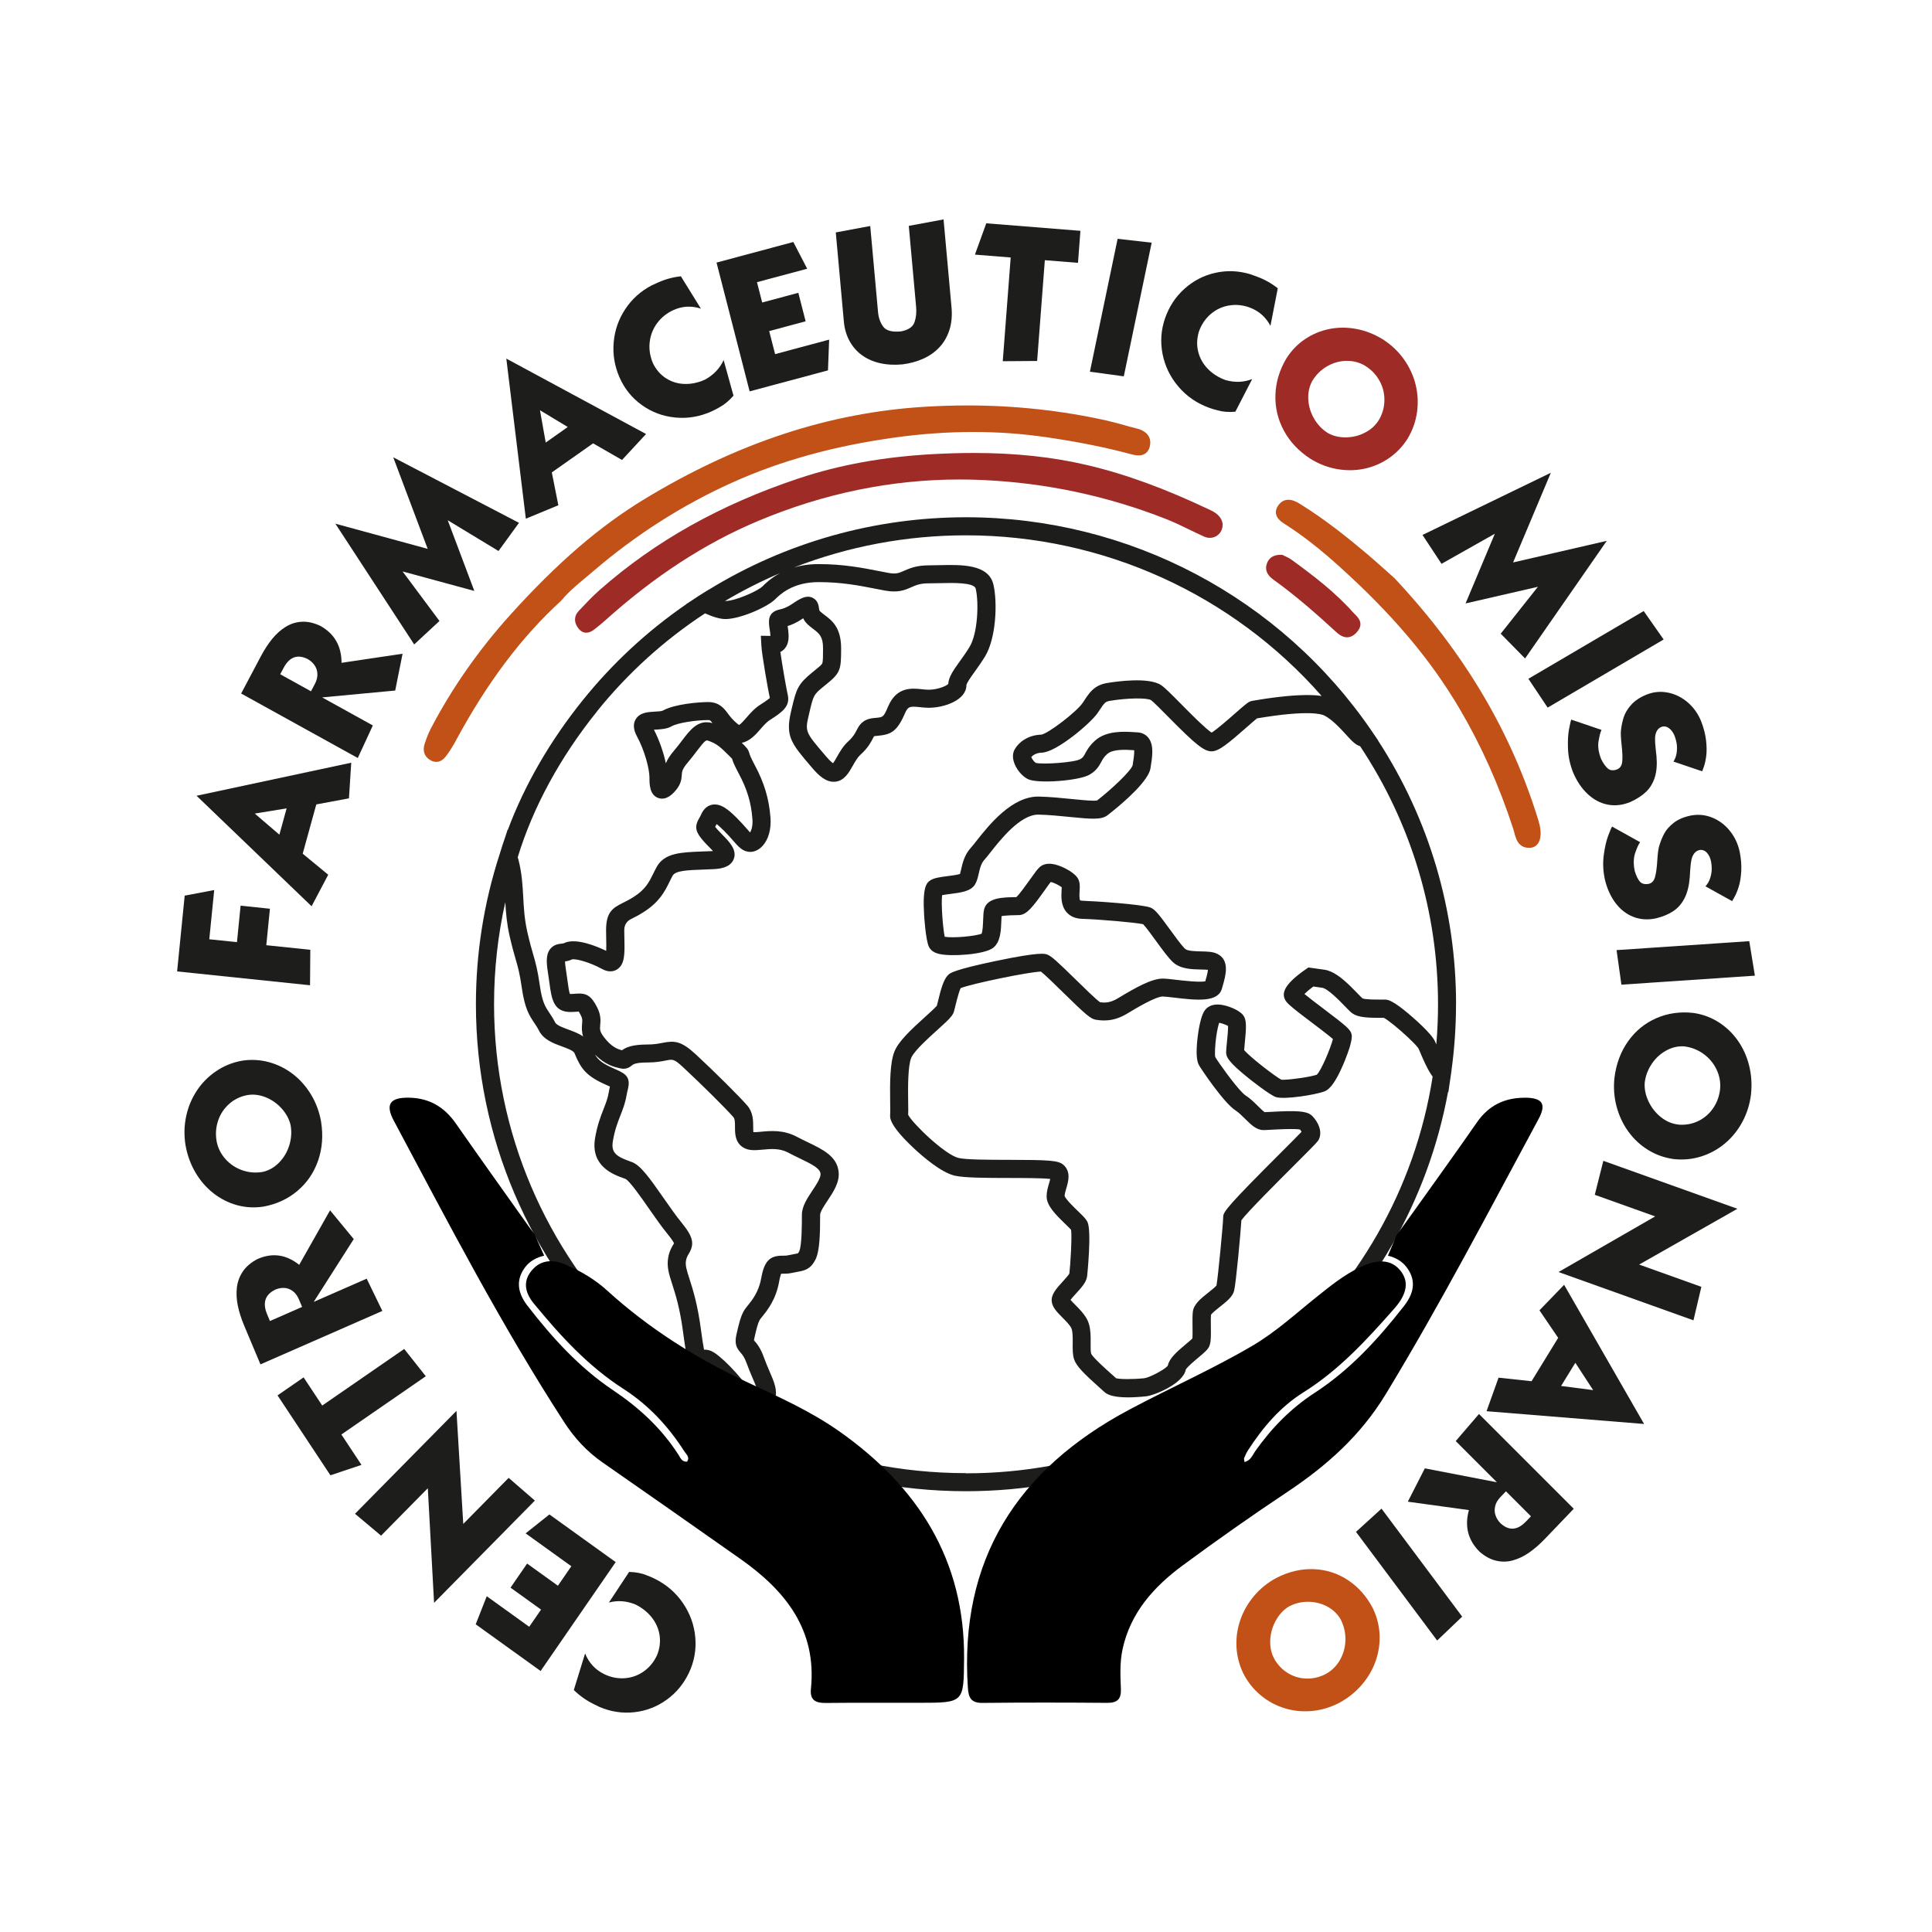 <svg xmlns="http://www.w3.org/2000/svg" id="Livello_1" data-name="Livello 1" viewBox="0 0 745.26 745.26"><defs><style>      .cls-1 {        fill: #c25117;      }      .cls-2 {        fill: #9f2b26;      }      .cls-3 {        fill: #1d1d1b;      }    </style></defs><path class="cls-3" d="m561.67,387.37c0-36.31-10.39-71.39-30.09-101.71l.04-.02-2.25-3.31c-35.26-51.84-93.85-82.8-156.74-82.8-35.28,0-69.54,9.68-99.37,28.03l-.02-.03c-2.41,1.47-4.77,3-7.1,4.57l-1.5.97.05.03c-15.04,10.35-28.43,22.76-39.89,37-12.64,15.7-22.51,32.83-28.92,50.05l-.06-.15-.92,2.85c-.8,2.27-1.54,4.54-2.21,6.81h0c-6.04,18.62-9.11,38.04-9.11,57.73,0,103.58,84.8,187.84,189.04,187.84,45.68,0,89.78-16.41,124.17-46.21,32.38-28.05,54.14-66.13,61.78-107.8l.12.11.97-6.61.26-1.79h-.02c1.16-8.47,1.75-17.05,1.75-25.54Zm-7.66,15.42c-.08-.18-.15-.35-.22-.51-.06-.14-.11-.27-.17-.39-.02-.05-.05-.12-.07-.16-.69-1.57-2.81-3.88-4.97-5.97-1.3-1.26-2.61-2.44-3.64-3.34-1.46-1.28-2.71-2.31-3.79-3.16-4.68-3.65-6.1-3.66-6.94-3.67h0c-.33,0-.75,0-1.23,0-1.51.01-2.81,0-3.88-.04-1.79-.07-2.97-.21-3.51-.42-.38-.32-1.3-1.27-2.04-2.04-.8-.83-1.6-1.64-2.39-2.42-3.45-3.38-6.86-6.13-10.31-6.61l-6.14-.86-1.13.78c-8.99,6.24-8.94,9.49-7.88,11.63.14.28.32.57.58.88,1.11,1.37,3.59,3.31,9.76,7.97,1.99,1.51,4.62,3.49,6.52,5.01.63.51,1.19.96,1.61,1.33-.93,3.59-4.48,12.12-6.23,13.77-2.5.86-9.42,1.84-12.57,1.94-.45.01-.82.01-1.1-.01-2.56-1.38-12.21-8.82-14.35-11.45.05-.63.14-1.5.22-2.34.65-6.45.78-9.25-.55-11.04-1.46-1.97-5.75-3.74-8.67-4.1-.55-.07-1.07-.09-1.56-.08-1.48.05-2.73.48-3.71,1.28-.26.21-.68.56-1.16,1.38-.45.75-.84,1.71-1.19,2.96-.03.12-.07.24-.1.36-.03.1-.06.21-.08.32-.39,1.47-.76,3.35-1.08,5.85-.3,2.35-.44,4.36-.44,6.05,0,.21,0,.42,0,.63,0,.24.01.48.03.71.01.26.03.52.06.76.01.15.03.3.05.44.04.3.08.59.14.87.01.06.03.12.04.18.06.29.13.56.22.81,0,.03.02.05.03.08.09.26.2.5.32.71.86,1.53,9.59,14.56,14.11,17.46,1.18.76,2.45,2.01,3.67,3.23,2.25,2.23,4.37,4.34,7.08,4.35.61.01,1.62-.05,3.02-.13,2.29-.13,8.99-.5,11.12-.08.26.32.45.64.57.89-1.36,1.43-4.56,4.63-7.67,7.74-20.43,20.4-22.35,22.96-22.54,24.81-.02.19-.02.38-.02.57-.02,2.3-1.99,23.07-2.58,26.16-.48.61-2.02,1.83-3.06,2.66-2.94,2.33-5.72,4.53-6.06,7.47-.17,1.44-.15,3.48-.12,5.63.02,1.41.05,3.66-.05,4.69-.51.5-1.53,1.35-2.32,2.01-3.95,3.3-6.62,5.72-7.16,8.45-1.18,1.57-7.2,4.66-9.11,4.86-4.28.44-9.36.43-10.84,0-.45-.42-1.07-.98-1.88-1.69-1.75-1.56-7.08-6.29-7.74-7.8-.23-.7-.21-2.51-.2-3.96,0-.71.02-1.45,0-2.19-.03-2.23-.24-4.55-1.13-6.55-.78-1.74-2.11-3.31-3.46-4.74-.45-.48-.91-.94-1.35-1.38-.57-.57-1.33-1.34-1.83-1.92.56-.73,1.49-1.76,2.12-2.44,2.14-2.34,3.98-4.37,4.29-6.66.02-.17,1.83-17.53.12-20.99-.57-1.15-1.66-2.23-3.69-4.18-1.42-1.37-4.71-4.54-5.12-5.84.04-.81.36-1.9.67-2.96.76-2.55,1.9-6.4-1.18-9.07-1.94-1.68-5.72-1.85-21.01-1.88-7.69-.01-16.4-.03-19.37-.72-5.26-1.23-17.76-13.32-19.45-16.64.06-1,.04-2.44,0-4.74,0-.3,0-.62-.01-.95-.07-4.96-.11-13.03,1.17-16.23.07-.17.15-.34.25-.52,1.48-2.74,6.46-7.24,9.83-10.28,2.73-2.46,4.35-3.95,5.31-5.15.1-.12.18-.24.27-.35.17-.23.31-.45.43-.66.18-.32.31-.64.41-.96.16-.55.37-1.39.6-2.36.23-.94.67-2.77,1.15-4.35.28-.95.58-1.81.84-2.33,4.46-1.75,26.53-6.3,30.96-6.37,1.51,1.14,5.48,5.04,8.45,7.95,9.02,8.85,10.81,10.34,12.78,10.63,2.11.31,6.48.97,11.91-2.3l.37-.22c2.93-1.77,10.71-6.45,13.45-6.45h.02c.78,0,2.47.2,4.25.41,8.77,1.03,17.05,2,18.59-3.46l.27-.95c1.15-3.97,2.89-9.96-2-12.43-1.72-.87-3.85-.92-6.32-.97-2.06-.05-5.18-.11-6.12-.96-.15-.14-.33-.32-.52-.52-1.34-1.45-3.49-4.41-5.27-6.85-4.26-5.85-5.78-7.81-7.53-8.55-3.06-1.29-21.68-2.52-26.27-2.66-.6-.02-.88-.13-.92-.16-.4-.46-.27-2.75-.22-3.61.03-.45.05-.89.06-1.32,0-.22,0-.43,0-.64-.03-1.06-.2-2.06-.77-2.96-.89-1.41-2.88-2.83-5.02-3.89-1.66-.82-3.41-1.42-4.78-1.61-2.52-.35-4.04.46-4.88,1.21-.88.78-1.9,2.2-3.78,4.84-1.33,1.87-3.97,5.59-5.24,6.75-.23,0-.49,0-.76.01-4.36.07-10.33.18-11.59,4.45-.34,1.15-.39,2.56-.45,4.35-.05,1.42-.15,4.28-.59,5.29-2.34.96-11,1.76-14.24,1.19-.7-3.43-1.43-12.66-.99-16.06.87-.16,2.09-.32,2.99-.44,4.31-.55,8.02-1.03,9.65-3.61.8-1.27,1.13-2.74,1.49-4.29.33-1.45.67-2.93,1.36-4.17.23-.41.5-.8.82-1.14.61-.66,1.36-1.61,2.3-2.81,3.77-4.79,11.58-14.76,18.6-14.6,4.02.09,8.29.52,12.07.9,4.16.42,7.19.7,9.48.66,2.32-.04,3.87-.42,5.06-1.34.08-.06.17-.13.27-.21,2.83-2.19,13.09-10.42,15.72-16.14.28-.61.48-1.2.56-1.74l.05-.34c.66-4.05,1.4-8.64-.89-11.47-1-1.23-2.46-1.96-4.11-2.05-.31-.02-.66-.04-1.03-.06-4.1-.27-10.96-.73-15.39,3.24-2.18,1.96-3.13,3.7-3.82,4.97-.62,1.15-.86,1.58-1.87,2.17-2.24,1.3-14.44,2.14-17.19,1.45-.65-.41-1.46-1.53-1.73-2.25.52-.6,1.73-1.62,4.11-1.7,5.68-.19,18.97-11.51,21.54-15.37l.56-.84c2.03-3.08,2.39-3.49,4.16-3.78,6.59-1.1,14.27-1.23,15.79-.27.92.61,4.07,3.81,6.6,6.37,10.8,10.93,14.19,13.82,17.43,13.34,2.46-.37,5.57-2.78,13.07-9.39,1.37-1.21,3.04-2.67,3.83-3.29.02,0,.03,0,.05,0,20.03-3.38,25.03-1.54,25.83-1.13,3.07,1.55,6.14,4.89,8.38,7.33.3.33.59.64.86.94.09.09.17.18.25.27.2.21.39.41.58.61.1.1.19.19.28.29.17.17.34.34.51.5.09.09.18.17.27.25.17.16.35.3.52.44.07.06.15.12.22.18.24.19.48.35.72.5.03.02.05.03.08.04.21.12.42.23.64.32.08.03.16.06.24.09.11.04.22.09.33.12,19.66,29.57,30.05,63.96,30.05,99.58,0,5.12-.22,10.28-.66,15.42Zm-253.03-181.75c-3.58,1.9-5.78,4.09-6.86,5.16-1.83,1.82-10.49,5.63-14.26,5.63-.05,0-.12,0-.2,0,6.89-4.07,14.01-7.68,21.33-10.79Zm-70.72,53.39c11.87-14.74,25.88-27.44,41.7-37.83,3.3,1.47,5.9,2.2,7.89,2.2,5.55,0,16.02-4.5,19.21-7.67,1.64-1.63,6.62-6.58,16.65-6.58,8.93,0,15.58,1.3,22.01,2.56,1.22.24,2.43.48,3.64.7,5.12.95,7.82-.24,10.2-1.29,1.82-.81,3.4-1.5,6.71-1.5,1.37,0,2.8-.03,4.26-.07,4.96-.12,13.28-.33,13.85,2.13,1.27,5.46.8,17.34-2.44,22.58-1.28,2.07-2.59,3.89-3.74,5.5-2.44,3.41-4.24,5.92-4.42,8.69-.87.85-4.21,2.21-7.51,2.21-.83,0-1.72-.09-2.66-.19-3.87-.41-9.72-1.02-12.99,6.58-1.8,4.18-1.91,4.19-4.66,4.45-.35.03-.72.07-1.12.11-4.22.47-5.48,2.91-6.4,4.69-.61,1.19-1.3,2.53-3.22,4.27-2.02,1.83-3.35,4.18-4.41,6.07-.42.75-1.02,1.8-1.46,2.38-.44-.3-1.25-.96-2.5-2.42l-.57-.66c-7.51-8.78-7.8-9.12-6.34-15.29l.27-1.16c1.6-6.8,1.63-6.93,5.71-10.25l.82-.66c5.51-4.45,5.72-5.67,5.72-13.91s-3.74-10.84-6.47-12.91c-.64-.49-1.25-.95-1.73-1.42-.19-.19-.25-.5-.35-1.19-.14-1-.44-3.07-2.57-4.01-2.35-1.03-4.59.28-7.74,2.4-2.4,1.62-3.84,1.94-4.79,2.15-4.93,1.08-4.37,4.71-3.87,7.91.17,1.1.23,1.83.24,2.3l-3.69-.06.2,3.71c.2,3.77,2.68,17.7,3.27,20.28-.42.4-1.4,1.16-3.69,2.61-2.22,1.41-3.89,3.33-5.36,5.03-.82.95-2.18,2.51-2.8,2.76-.09-.04-.31-.14-.65-.42-1.82-1.48-2.82-2.81-3.7-3.99-1.47-1.96-3.3-4.4-7.6-4.4-3.81,0-13.11.81-17.51,3.31-.46.25-2.08.33-3.05.38-2.62.14-5.89.31-7.44,3.05-1.01,1.78-.82,3.95.53,6.46,2.99,5.52,4.84,12.57,4.84,15.93,0,2.47,0,6.61,3.33,7.85,3.19,1.19,5.78-1.75,6.63-2.71,2.27-2.58,2.4-4.64,2.5-6.15.08-1.21.14-2.26,2.32-4.82,1.35-1.59,2.48-3.07,3.47-4.38,2.89-3.81,3.52-4.31,4.22-4.08,3.55,1.19,4.98,2.61,8.11,5.72l.1.1c.49.49.93.92,1.17,1.18.23.78.7,2.22,2.52,5.6,3.3,6.14,4.84,11.25,5.34,17.64.21,2.7-.39,4.37-.89,5.22-.4-.42-.87-.97-1.29-1.44-.98-1.12-2.2-2.52-3.82-4.13-3.09-3.07-6.15-5.78-9.51-5.14-1.32.25-3.13,1.12-4.31,3.85-.25.58-.51,1.01-.75,1.43-2.06,3.5-1.11,5.57,1.81,8.88.62.71,1.34,1.44,2.04,2.14.44.45,1.01,1.03,1.53,1.59-.05,0-.1,0-.16,0-1.39.07-2.71.12-3.98.16-8.13.3-14.56.53-17.56,5.9-.52.93-.97,1.85-1.4,2.73-1.58,3.2-2.94,5.97-7.47,8.87-1.64,1.04-2.98,1.71-4.16,2.3-4.05,2.01-6.53,3.59-6.53,10.6,0,1.16.02,2.32.05,3.44.03,1.35.07,3.11,0,4.49-3.62-1.75-11.8-5.19-16.3-2.96-.18.09-.57.14-.97.18-1.06.12-3.03.34-4.39,2.13-1.55,2.03-1.47,4.93-.83,8.95.25,1.58.44,2.98.61,4.22.81,5.94,1.51,11.07,8.11,11.07,1.09,0,1.95-.08,2.64-.14.17-.02.35-.03.52-.04.18.27.46.74.89,1.59.59,1.18.53,1.8.42,3.05-.14,1.56-.19,3.13.39,4.97-1.72-1.2-3.79-1.95-5.71-2.66-2.12-.78-4.53-1.65-5.09-2.77-.77-1.53-1.54-2.67-2.22-3.68-1.53-2.28-2.75-4.07-3.66-10.46-.9-6.25-1.64-8.83-2.59-12.11-.62-2.13-1.31-4.54-2.24-8.6-1.12-4.9-1.36-9.25-1.59-13.46-.24-4.46-.49-9.06-1.78-14.17-.1-.39-.21-.79-.34-1.21,5.84-19.21,16.39-38.64,30.57-56.24Zm44.57,4.51c-5.44-1.58-8.6,2.58-11.65,6.61-.93,1.23-1.99,2.63-3.22,4.07-1.62,1.9-2.56,3.46-3.12,4.83-.82-3.93-2.38-8.68-4.59-12.97.25-.02.49-.03.71-.04,2.01-.11,4.28-.23,6.15-1.29,2.37-1.35,9.5-2.39,14.04-2.39.71,0,.78,0,1.68,1.18Zm97.79,289.32c-100.38,0-182.04-81.15-182.04-180.89,0-13.31,1.45-26.5,4.34-39.38.23,4.02.56,8.22,1.66,13.07.97,4.25,1.73,6.87,2.34,8.98.91,3.13,1.56,5.4,2.39,11.17,1.14,7.96,2.99,10.7,4.78,13.35.62.92,1.2,1.78,1.77,2.92,1.8,3.58,5.59,4.97,8.94,6.19,1.97.72,4.42,1.61,4.81,2.58,2.31,5.74,4.4,8.66,11.35,11.84.73.33,1.35.61,1.89.85.14.06.29.13.43.19-.15.62-.32,1.4-.48,2.36-.37,2.21-1.1,4.08-1.95,6.25-1.15,2.94-2.46,6.27-3.31,11.33-1.81,10.82,7.15,14.04,10.98,15.41.28.1.55.2.75.27,1.66.83,6.08,7.18,9.01,11.38,2.41,3.46,4.91,7.05,7.25,9.91,1.8,2.2,2.32,3.19,2.47,3.57-.08.15-.2.34-.29.49-.61,1.02-1.54,2.56-1.96,5.05-.59,3.54.3,6.33,1.55,10.2,1.25,3.89,2.96,9.21,4.18,18.39,1.32,9.95,1.91,12.61,4.25,13.92,1.77.99,3.44.33,4.14.03,3.87,2.65,10.53,10.18,13.58,15.38,2.2,3.75,4.75,4.31,6.5,4.14,4.01-.41,6.11-4.96,7.01-7.64,1.07-3.2-.33-6.46-2.11-10.58-.7-1.62-1.49-3.45-2.21-5.47-1.33-3.7-2.78-5.34-3.65-6.32-.06-.06-.11-.12-.16-.18.02-.13.05-.33.11-.6.95-4.25,1.36-5.8,2.1-7.26.12-.21.58-.78.95-1.24,1.99-2.47,5.32-6.59,6.55-13.51.32-1.77.61-2.66.78-3.08.16,0,.34,0,.49,0,.92,0,2.18.02,3.69-.31.82-.18,1.5-.31,2.09-.41,2.71-.5,5.05-.92,6.97-4.75,1.67-3.31,1.8-10.04,1.8-17.23,0-1.2,1.59-3.59,2.87-5.51,2.18-3.27,4.65-6.98,4.28-10.96-.56-6.09-6.08-8.75-11.92-11.56-1.39-.67-2.82-1.36-4.26-2.12-5.16-2.73-10.14-2.26-13.78-1.92-.98.09-2.26.21-2.94.17-.07-.51-.07-1.39-.07-2.01,0-2.37,0-5.62-2.28-8.26-2.94-3.41-12.6-13.02-19.88-19.76-5.6-5.19-8.22-5.34-12.86-4.42-1.51.3-3.22.63-5.79.63-5.77,0-8.23,1.06-9.8,2.22-1.71-.43-4.12-1.29-7-5.11-1.63-2.16-1.55-3.01-1.41-4.55.15-1.62.35-3.85-1.13-6.8-2.28-4.53-4.14-5.73-8.29-5.36-.61.05-1.23.11-2.01.11-.1,0-.19,0-.26,0-.34-.83-.64-3.06-.91-5.04-.17-1.28-.37-2.73-.63-4.37-.25-1.55-.32-2.53-.34-3.15.76-.1,1.71-.29,2.67-.77,1.28-.39,6.73.99,11.64,3.7,2.73,1.51,4.72.79,5.66.22,3.15-1.89,3.06-6.07,2.93-11.85-.02-1.07-.05-2.18-.05-3.29q0-3.07,2.66-4.38c1.28-.63,2.87-1.42,4.82-2.67,6.18-3.95,8.2-8.05,9.97-11.66.41-.84.8-1.63,1.23-2.4,1.08-1.94,5.77-2.11,11.7-2.33,1.29-.05,2.65-.1,4.07-.17,1.75-.09,6.38-.32,7.77-3.85,1.41-3.57-1.73-6.75-4.5-9.56-.66-.66-1.27-1.29-1.77-1.85-.41-.46-.69-.8-.89-1.05.17-.3.37-.65.58-1.07.6.46,1.5,1.25,2.85,2.59,1.44,1.43,2.52,2.67,3.47,3.76,2.13,2.45,3.82,4.38,6.65,4.38,1.67,0,3.33-.8,4.69-2.26,2.32-2.49,3.45-6.49,3.1-10.99-.57-7.32-2.4-13.41-6.14-20.38-1.59-2.97-1.88-3.94-2.01-4.41-.46-1.59-.93-2.05-2.9-4.01l-.03-.03c3.11-.55,5.53-3.33,7.09-5.13,1.21-1.4,2.47-2.85,3.82-3.7,4.98-3.15,7.92-5.39,6.78-9.95-.31-1.25-2.05-10.87-2.79-16.25.59-.3,1.15-.71,1.65-1.28,1.76-2.01,1.75-4.77,1.21-8.3-.02-.11-.04-.26-.07-.43,1.37-.4,3.29-1.16,5.75-2.82.09-.06.18-.12.26-.18.33.71.81,1.44,1.51,2.14.8.8,1.63,1.42,2.42,2.03,2.24,1.71,3.73,2.84,3.73,7.39,0,3.05,0,5.06-.31,5.85-.21.53-1.07,1.23-2.83,2.66l-.84.68c-5.72,4.65-6.3,6.42-8.09,14.04l-.27,1.15c-2.27,9.6.07,12.33,7.82,21.39l.57.66c2.17,2.53,5.11,5.4,8.63,5.06,3.5-.34,5.23-3.41,6.76-6.11.9-1.6,1.84-3.26,3.02-4.32,2.86-2.59,4-4.79,4.75-6.24.15-.29.35-.68.47-.87.09-.02.23-.05.47-.08.36-.04.7-.07,1.02-.1,4.85-.47,7.31-1.43,10.41-8.63,1.2-2.79,2.04-2.8,5.83-2.4,1.08.11,2.19.23,3.39.23,6.08,0,14.5-3.02,14.5-8.69.05-.82,1.76-3.21,3.14-5.13,1.21-1.69,2.59-3.62,3.99-5.88,4.39-7.1,4.88-20.97,3.3-27.79-1.85-7.98-12.38-7.72-20.84-7.52-1.4.03-2.78.07-4.09.07-4.8,0-7.43,1.17-9.55,2.1-1.99.88-3.09,1.36-6.06.81-1.19-.22-2.38-.45-3.58-.69-6.45-1.26-13.75-2.7-23.37-2.7-3.65,0-6.8.52-9.48,1.31,21.01-8.18,43.47-12.41,66.38-12.41,52.99,0,102.82,22.82,137.2,61.98,0,0-.02,0-.02,0-.23-.04-.46-.07-.71-.1-.07,0-.15-.02-.22-.03-.19-.02-.38-.04-.57-.06-.1,0-.2-.02-.3-.03-.19-.02-.39-.03-.59-.05-.11,0-.21-.02-.32-.02-.25-.02-.52-.03-.79-.04-.06,0-.12,0-.19,0-.34-.01-.69-.02-1.05-.03-.11,0-.23,0-.34,0-.27,0-.54,0-.82,0-.14,0-.29,0-.44,0-.28,0-.57,0-.86.02-.15,0-.29,0-.44.01-.38.01-.77.03-1.17.05-.07,0-.14,0-.21,0-.47.02-.97.05-1.48.09-.16.01-.33.02-.49.03-.37.03-.74.05-1.12.09-.2.02-.4.03-.61.05-.38.03-.77.07-1.16.11-.2.02-.4.04-.61.06-.54.06-1.09.12-1.66.18-.07,0-.13.01-.2.02-.64.07-1.3.16-1.97.24-.22.03-.45.06-.67.09-.48.06-.97.13-1.47.2-.26.04-.52.07-.79.11-.51.08-1.04.15-1.58.24-.25.04-.5.08-.75.12-.79.12-1.59.25-2.43.4-.3.05-.5.09-.59.1-1.44.19-2.23.86-6.76,4.85-2.35,2.07-6.97,6.13-9.07,7.43-2.19-1.44-7.03-6.23-10.43-9.67-.49-.49-.94-.95-1.36-1.38-3.95-3.99-6.25-6.3-7.67-7.26-4.76-3.2-17.17-1.44-20.87-.83-1.83.3-3.24.89-4.39,1.67-1.92,1.3-3.14,3.14-4.47,5.16l-.54.82c-2.27,3.41-13.34,11.89-15.94,12.26-5.35.18-8.83,3.06-10.3,5.7-.53.95-1.01,2.56-.31,4.83.84,2.72,3.06,5.45,5.41,6.63,3.63,1.84,19.62.69,23.76-1.7,2.72-1.57,3.71-3.41,4.51-4.89.57-1.05,1.06-1.95,2.34-3.1,2.23-2,7.44-1.65,10.24-1.46.05,0,.11,0,.16.01.1,1.41-.34,4.11-.57,5.53l-.04.28c-.61,2.11-7.91,9.07-13.69,13.56-.36.07-.93.1-1.64.09-2.13-.03-5.5-.37-8.16-.64-3.9-.39-8.33-.84-12.62-.94-10.46-.25-19.45,11.15-24.27,17.27-.82,1.04-1.52,1.93-1.95,2.39-2.54,2.75-3.29,6.05-3.84,8.47-.13.56-.29,1.26-.43,1.73-1.07.35-3.43.65-4.77.82-3.12.4-5.1.69-6.53,1.55-1.7,1.02-3.17,2.81-2.54,13.37.02.39.58,9.56,1.83,12.28.97,2.1,3.24,2.64,3.99,2.82,4.62,1.11,17.52.23,20.81-2.36,2.88-2.26,3.03-6.64,3.17-10.5.02-.54.04-1.2.08-1.73.35-.07.77-.13,1.23-.17,1.37-.14,3.04-.16,3.87-.18.71-.01,1.32-.02,1.77-.05,2.83-.18,5.05-2.94,9.82-9.65.74-1.04,1.68-2.37,2.28-3.13,1.2.26,3.26,1.28,4.24,2.05,0,.32-.03.71-.05,1.04-.14,2.43-.36,6.11,2.04,8.72,1.41,1.53,3.39,2.35,5.88,2.42,6.81.2,20.56,1.42,23.53,2.07.99.99,3.27,4.13,4.82,6.26,2.56,3.51,4.97,6.83,6.74,8.44,2.88,2.61,7.2,2.7,10.68,2.78.85.02,2.03.04,2.75.12-.06,1.13-.66,3.2-1.01,4.4v.03c-2.33.46-8.53-.27-11.32-.59-2.15-.25-3.86-.45-5.03-.46h-.05c-4.34,0-10.56,3.53-17.09,7.46l-.37.22c-2.95,1.77-5.11,1.67-6.74,1.44-1.58-1.1-6.26-5.68-9.41-8.77-7.14-7-9.3-8.99-10.96-9.62-.91-.35-2.82-1.07-19.56,2.42-16.65,3.47-17.98,4.78-18.63,5.41-1.8,1.76-2.78,5.34-3.96,10.21-.16.66-.3,1.24-.42,1.69-.66.81-2.86,2.8-4.5,4.28-5.79,5.23-10.33,9.54-11.87,13.39-1.73,4.34-1.77,11.86-1.65,19.84.03,1.91.06,3.88,0,4.46-.13,1.11-.48,4.07,9.42,13.29,2.88,2.68,10.15,9.05,15.44,10.29,3.75.87,12.1.89,20.95.9,5.56.01,12.87.02,15.95.38-.12.52-.31,1.16-.45,1.64-.45,1.5-.95,3.2-.96,5-.02,3.49,2.99,6.66,7.25,10.77.76.73,1.75,1.69,2.19,2.2.39,2.67-.26,13.59-.67,16.88-.34.66-1.72,2.17-2.56,3.09-2.47,2.71-4.6,5.04-4.22,7.8.31,2.26,2.08,4.04,4.14,6.11,1.28,1.29,2.88,2.9,3.41,4.07.57,1.27.54,3.69.52,5.83-.03,2.26-.05,4.4.54,6.19.85,2.6,3.95,5.69,9.73,10.83.81.72,1.57,1.4,1.87,1.69.16.16.35.31.55.45.06.04.12.08.18.12.17.11.34.21.53.3.06.03.12.06.18.09.25.12.52.23.81.33.07.02.14.04.21.07.24.08.49.15.75.21.1.03.2.05.31.07.31.07.63.13.97.19.05,0,.09.02.13.02.38.06.79.11,1.21.15.13.01.26.02.39.03.33.03.68.05,1.04.07.13,0,.25.01.38.02.47.02.96.03,1.47.03.03,0,.05,0,.07,0,.11,0,.23,0,.35,0,.34,0,.68,0,1.04-.02.19,0,.38-.01.57-.02.33-.01.67-.03,1.01-.05.2-.01.41-.02.61-.03.37-.02.75-.05,1.14-.08.19-.01.37-.03.56-.04.58-.05,1.17-.1,1.78-.17,2.89-.3,14.25-4.75,15.24-10.31.58-1.05,3.42-3.43,4.81-4.59,2.58-2.16,3.75-3.17,4.3-4.52.46-1.11.57-2.66.58-4.98,0-.77,0-1.64-.02-2.6-.02-1.6-.04-3.4.04-4.45.51-.75,2.37-2.22,3.51-3.12,2.59-2.05,4.83-3.83,5.42-6.14.72-2.76,2.52-22.38,2.81-27.2,2.2-3.06,14.06-14.9,20.56-21.4,8.48-8.47,8.86-8.9,9.28-9.72,1.53-3-.15-6.73-2.51-9.1-.14-.14-.3-.28-.46-.4-1.96-1.51-5.55-1.75-15.68-1.18-.87.05-1.71.1-2.22.11-.6-.39-1.75-1.53-2.54-2.31-1.41-1.4-3.02-2.99-4.82-4.15-.31-.2-.7-.54-1.15-.98-.03-.03-.07-.08-.11-.11-3.16-3.18-8.99-11.3-10.44-13.73-.22-1.08-.1-4.42.38-7.85,0-.06.02-.12.03-.18.16-1.14.36-2.28.61-3.35h0c.19-.83.36-1.41.49-1.82.03,0,.06.01.08.02.1.02.2.03.31.06.02,0,.04.01.07.02.12.03.24.06.37.09.02,0,.03.01.05.02.13.04.27.08.4.12.02,0,.03.01.05.02.14.04.28.09.42.14.02,0,.05.02.07.03.13.05.26.1.39.15.04.01.07.03.1.04.12.05.23.09.34.14.05.02.09.04.14.06.09.04.19.08.28.13.13.06.26.13.37.19.03,1.55-.28,4.69-.45,6.33-.16,1.62-.29,2.9-.3,3.73-.01,1.8.64,3.71,8.99,10.35.32.25,7.83,6.22,10.18,7.01,3.2,1.08,15.39-.88,18.68-2.16,1.05-.41,3.52-1.37,7.47-10.77.17-.4.35-.84.54-1.3,1.31-3.26,2.94-7.87,2.56-9.82-.37-1.9-1.5-2.95-11.02-10.14-2.27-1.71-5.39-4.07-7.2-5.57.84-.83,2.11-1.9,3.42-2.88l3.38.47c2.21.31,6.71,4.97,8.63,6.96,1.55,1.61,2.4,2.47,3.21,3.02,2.13,1.43,5.62,1.68,11.33,1.62.23,0,.45,0,.65,0,1.68.84,5.92,4.35,9.22,7.43,1.7,1.59,3.15,3.06,3.86,3.99.16.21.29.39.37.54.16.36.35.81.56,1.31.21.49.41.97.62,1.46.07.16.14.32.21.47.15.34.3.68.45,1.01.08.18.16.36.25.54.15.32.29.64.44.95.08.17.16.34.24.5.19.39.38.76.57,1.13.04.08.08.16.12.24.23.43.46.85.7,1.25.07.12.15.24.22.36.17.28.34.54.51.8.09.13.18.26.27.39.08.11.15.22.23.33-13.61,87.34-90.66,153.01-179.88,153.01Zm-128.82-157.32c.34-.3,1.26-1.09,5.92-1.09,3.25,0,5.51-.44,7.15-.77,2.74-.54,3.16-.62,6.72,2.68,7,6.49,16.57,16,19.34,19.2.59.69.59,2.24.59,3.74,0,2.46,0,5.84,2.99,7.82,2.21,1.47,4.87,1.21,7.68.95,3.06-.29,6.53-.62,9.82,1.13,1.56.83,3.06,1.55,4.51,2.25,4.84,2.33,7.81,3.86,8,5.93.14,1.54-1.68,4.29-3.15,6.49-1.98,2.98-4.04,6.06-4.04,9.35s0,12.01-1.06,14.12c-.21.41-.34.61-.4.69-.28.1-.99.23-1.58.34-.66.12-1.43.26-2.34.46-.72.16-1.4.15-2.11.15-.05,0-.1,0-.16,0-4.86,0-6.91,2.25-8.08,8.82-.92,5.16-3.45,8.3-5.12,10.37-.74.92-1.33,1.65-1.74,2.46-1.13,2.25-1.66,4.33-2.68,8.88-.76,3.38,0,5.03,1.63,6.88.67.76,1.44,1.62,2.32,4.07.8,2.22,1.64,4.16,2.37,5.87.89,2.06,2.11,4.88,1.91,5.64-.27.81-.6,1.53-.91,2.07-3.67-6.19-11.18-14.56-15.83-17.64-1.34-.89-2.58-1.17-3.63-1.17-.12,0-.23,0-.34.01-.33-1.64-.73-4.25-1.2-7.81-1.3-9.79-3.12-15.46-4.45-19.6-1.13-3.51-1.61-5.14-1.31-6.94.2-1.2.6-1.86,1.06-2.63,2.32-3.86,1.7-6.56-2.75-12.01-2.17-2.66-4.59-6.13-6.93-9.48-5.61-8.06-8.95-12.68-12.25-13.91-.28-.1-.57-.21-.88-.32-5.16-1.85-7.2-3.34-6.46-7.73.73-4.35,1.85-7.2,2.92-9.95.95-2.42,1.85-4.71,2.34-7.63.17-1.04.37-1.82.53-2.45,1.17-4.7-.93-6.01-4.53-7.6-.51-.23-1.11-.49-1.8-.81-3.69-1.69-5.24-3.03-6.37-5.01,3.91,4.01,7.49,4.83,9.36,5.26l.43.1c2.42.6,3.93-.7,4.49-1.18Z"></path><g><path class="cls-1" d="m438.39,165.27c-1.57-.39-3.16-.84-4.7-1.27-2.17-.6-4.42-1.23-6.67-1.74-17.35-3.89-35.46-5.86-53.83-5.86-5.37,0-10.87.17-16.34.5-37.06,2.25-72.5,13.92-108.36,35.69-17.23,10.46-33.62,24.6-51.58,44.5-12.22,13.54-22.53,28.28-30.65,43.81-1.07,2.04-1.83,4.16-2.44,5.97-.96,2.86,0,5.32,2.59,6.57.63.31,1.27.46,1.89.46,2.14,0,3.46-1.81,4.09-2.67,1.2-1.64,2.37-3.54,3.6-5.8,11.99-22.21,25.21-39.76,40.4-53.65l.06-.06.06-.07c3.06-3.6,6.26-6.24,9.35-8.8.93-.77,1.9-1.57,2.83-2.37,16.46-14.15,34.59-25.72,53.89-34.39,18.54-8.34,38.84-13.98,62.04-17.24,10.4-1.46,20.73-2.21,30.72-2.21s19.12.68,28.38,2.03c12.09,1.76,22.71,3.89,32.45,6.51.97.26,2.01.5,3.04.5,2.17,0,3.68-1.15,4.26-3.23.43-1.58.3-2.98-.4-4.19-.83-1.43-2.39-2.43-4.63-2.99Z"></path><path class="cls-1" d="m593.57,316.93c-10.47-34.39-28.65-65.08-55.56-93.81l-.04-.05-.05-.04c-.98-.86-2-1.78-3.05-2.72-2.5-2.24-5.08-4.56-7.79-6.84-7.23-6.08-15.93-13.1-25.67-19.12-1.18-.73-2.76-1.57-4.43-1.57-1.12,0-2.73.4-4,2.32-.72,1.09-.98,2.17-.75,3.23.4,1.92,2.3,3.13,3.55,3.93,6.62,4.23,13.27,9.41,20.92,16.31,20.41,18.39,35.11,35.79,46.28,54.75,8.46,14.37,15.27,29.6,20.8,46.57.13.4.25.85.37,1.33.6,2.32,1.51,5.82,5.69,5.82.13,0,.27,0,.42-.01,1.26-.07,2.3-.65,3.02-1.68,1.25-1.79,1.35-4.86.27-8.41Z"></path></g><g><path class="cls-2" d="m471.61,201.96c-.48-2.87-2.86-4.31-4.61-5.14-17.58-8.37-32.71-13.9-47.61-17.41-13.41-3.15-27.72-4.68-43.77-4.68h0c-4.89,0-10.08.15-15.43.43-19.23,1.03-36.3,4.11-52.2,9.42-30.17,10.07-55.25,24.13-76.67,43-2.77,2.44-5.34,5.17-7.83,7.82l-.31.33c-1.81,1.93-1.83,4.44-.03,6.72,1.05,1.33,2.2,1.61,2.99,1.61,1.33,0,2.47-.76,3.21-1.34,1.59-1.23,2.78-2.22,3.87-3.19,19.25-17.31,38.66-29.95,59.36-38.63,25.21-10.58,51.31-15.94,77.6-15.94,2.99,0,6.04.07,9.05.21,24.32,1.11,48.1,6.18,70.66,15.08,3.07,1.21,6.14,2.7,9.1,4.14,1.78.87,3.63,1.76,5.47,2.59.72.33,1.48.49,2.23.49,1.35,0,2.6-.53,3.52-1.48.96-.99,1.47-2.35,1.42-3.83v-.09s-.02-.09-.02-.09Z"></path><path class="cls-2" d="m522.64,236.95c-.24-.24-.47-.46-.65-.67-7.07-7.94-15.28-14.16-23.76-20.35-.81-.59-1.67-.99-2.44-1.35-.29-.14-.57-.27-.83-.4l-.28-.15h-.32c-.1-.01-.2-.01-.3-.01-.99,0-4.01,0-5.27,3.12-1.47,3.66,1.54,5.82,2.53,6.53,8.9,6.4,17.12,13.71,23.98,20.02,1.09,1,2.56,2.15,4.31,2.15,1.32,0,2.58-.65,3.75-1.94,3-3.31.49-5.77-.71-6.95Z"></path></g><g><path d="m588.08,423.45c-7.83,0-13.9,3.05-18.38,9.52-7.76,11.19-15.74,22.24-23.64,33.33-2.42,3.4-4.89,6.76-7.33,10.14,0,0,0-.01,0-.02l-3.34,7.96c2.87.67,5.4,2.13,7.07,4.28,3.51,4.51,3.57,9.44-.81,15.05-9.93,12.72-20.81,24.66-34.49,33.55-9.29,6.04-16.69,13.65-22.97,22.54-1.04,1.47-1.59,3.46-4.1,4.2-.11-.82-.3-1.24-.18-1.52.44-1.04.89-2.09,1.5-3.03,5.7-8.82,12.43-16.76,21.46-22.41,13.74-8.6,24.47-20.35,35-32.29,5.2-5.9,5.58-10.71,2.22-14.75-3.46-4.16-8.63-4.51-15.7-1.06-6.04,2.95-11.21,7.11-16.41,11.27-8.14,6.51-15.8,13.59-24.9,18.93-15.43,9.06-31.82,16.29-47.59,24.7-43.19,23.05-65.47,57.89-62.13,107.25.26,3.85,1.24,5.85,5.64,5.8,16.03-.17,32.07-.15,48.11-.02,4.01.03,5.42-1.52,5.27-5.38-.21-5.07-.45-10.16.62-15.2,3.02-14.14,12.06-24.21,23.28-32.48,13.14-9.69,26.51-19.12,40.12-28.17,15.33-10.2,28.41-21.79,38.23-37.97,21.01-34.62,39.67-70.44,58.86-106,3.15-5.84,1.5-8.23-5.37-8.24Z"></path><path d="m323.52,551.98c-10.76-7.57-22.82-12.99-34.7-18.53-20-9.31-38.38-20.86-54.66-35.67-4.65-4.23-10.07-7.44-15.89-9.93-4.79-2.05-9.48-2.06-13.07,2.12-3.7,4.31-2.61,8.79.72,12.85,10.12,12.32,20.83,24.09,34.41,32.83,9.8,6.3,17.46,14.51,23.64,24.19.73,1.15,2.28,2.24,1.05,3.99-2,.15-2.54-1.47-3.31-2.67-6.54-10.18-15.14-18.13-25.28-24.93-13.03-8.73-23.51-20.32-33.02-32.63-4.32-5.59-4.13-10.66-.59-15.1,1.65-2.06,4.21-3.49,7.09-4.13l-3.73-8.33c-.82-1.07-1.65-2.13-2.43-3.23-9.3-13.11-18.67-26.17-27.86-39.36-4.43-6.36-10.19-9.89-18.12-10.02-7.33-.13-9.24,2.52-5.88,8.84,20.95,39.32,41.46,78.88,65.76,116.36,3.96,6.11,8.77,11.32,14.8,15.51,17.78,12.36,35.51,24.79,53.22,37.26,17.4,12.25,29.45,27.4,27.14,50.06-.44,4.36,1.76,5.5,5.76,5.45,12.02-.14,24.05-.04,36.07-.06,17.19-.02,17.11-.03,17.25-16.96.31-38.13-17.78-66.42-48.35-87.91Z"></path></g><g><path class="cls-3" d="m221.35,651.9l4.35-14.09c1.45,3.6,3.88,6.25,7.29,7.94,2.49,1.23,5.07,1.77,7.76,1.63,2.69-.15,5.16-.99,7.4-2.52,2.25-1.54,4-3.64,5.27-6.3,1.05-2.58,1.39-5.15,1.02-7.69-.37-2.55-1.38-4.85-3.01-6.93-1.64-2.07-3.73-3.74-6.28-5.01-3.46-1.41-6.88-1.67-10.27-.76l7.8-11.81c2.58.06,4.83.49,6.76,1.29,1.09.4,2.13.85,3.12,1.34,4.51,2.23,8.15,5.38,10.9,9.42,2.75,4.05,4.34,8.46,4.75,13.23s-.41,9.32-2.47,13.66c-2.02,4.26-4.9,7.73-8.64,10.41s-7.88,4.27-12.43,4.77c-4.55.5-9.02-.17-13.39-2.02l-2.47-1.22c-2.74-1.36-5.23-3.13-7.48-5.33Z"></path><path class="cls-3" d="m237.5,602.57l-28.96,42.01-25.04-18.01,4.26-10.83,16.38,11.78,4.57-6.62-11.78-8.47,6.4-9.29,11.88,8.55,5.18-7.52-17.63-12.68,9.17-7.3,25.56,18.38Z"></path><path class="cls-3" d="m206.32,578.85l-38.88,39.44-2.41-44.22-18.04,18.3-10.05-8.44,39.14-39.7,2.62,43.62,17.51-17.77,10.11,8.76Z"></path><path class="cls-3" d="m117.12,531.33l7.18,10.85,31.62-21.83,8.33,10.53-32.56,22.47,7.75,11.72-11.98,4.02-20.4-30.83,10.05-6.94Z"></path><path class="cls-3" d="m115.42,487.9l11.9-21.02,9.14,11.09-15.45,24.23,20.44-8.96,6.04,12.45-47.02,20.61-6.29-14.97c-1.13-2.7-1.95-5.27-2.45-7.72-.5-2.45-.61-4.79-.34-7.05.28-2.25,1.06-4.32,2.35-6.19,1.29-1.88,3.17-3.45,5.62-4.72,5.71-2.5,11.06-1.75,16.06,2.26Zm1.12,16.25l-1.19-2.82c-.63-1.51-1.47-2.63-2.51-3.37-1.04-.73-2.14-1.12-3.3-1.15-1.16-.03-2.28.19-3.36.66-3.94,1.94-4.99,5.12-3.13,9.54l1.08,2.57,12.41-5.44Z"></path><path class="cls-3" d="m71.57,441.82c-.62-3.82-.54-7.55.23-11.18.77-3.63,2.15-6.94,4.13-9.93s4.45-5.49,7.42-7.5c2.96-2.01,6.26-3.36,9.9-4.03,3.53-.56,6.99-.39,10.37.51,3.38.9,6.48,2.42,9.27,4.56,2.8,2.14,5.15,4.79,7.07,7.95,1.92,3.16,3.21,6.64,3.89,10.44.86,5.38.47,10.41-1.15,15.07-1.62,4.66-4.28,8.55-7.96,11.66-3.68,3.11-8.03,5.13-13.04,6.06-3.55.55-6.99.37-10.33-.56-3.33-.93-6.37-2.47-9.11-4.64-2.74-2.16-5.04-4.82-6.89-7.98-1.85-3.15-3.11-6.63-3.79-10.43Zm11.99-1.56c.5,2.59,1.65,4.88,3.43,6.87,1.79,1.99,3.97,3.43,6.55,4.32,2.58.89,5.24,1.08,7.98.57,2.33-.56,4.39-1.77,6.19-3.62,1.8-1.85,3.09-4.06,3.89-6.63.79-2.57.96-5.15.5-7.74-.53-2.3-1.68-4.44-3.43-6.4s-3.84-3.43-6.26-4.39c-2.42-.96-4.83-1.22-7.23-.77-.53.1-.94.2-1.22.29-2.42.72-4.51,1.96-6.26,3.73-1.75,1.76-2.99,3.86-3.72,6.28-.73,2.43-.87,4.92-.41,7.49Z"></path><path class="cls-3" d="m119.6,380.06l-51.28-5.34,2.92-29.23,11.39-2.16-1.9,18.99,10.68,1.11,1.4-14.07,11.31,1.18-1.4,14.07,16.98,1.77-.11,13.68Z"></path><path class="cls-3" d="m120.21,349.6l-44.39-42.64,59.67-12.75-.88,13.75-12.6,2.34-5.25,19.01,9.85,8.11-6.42,12.17Zm-9.64-37.78l-12.3,2.01,9.5,8.14,2.8-10.16Z"></path><path class="cls-3" d="m131.76,255.68l23.53-3.51-2.84,14.2-28.19,2.65,19.56,10.82-5.81,12.56-44.99-24.88,7.59-14.33c1.37-2.58,2.84-4.84,4.4-6.76,1.57-1.92,3.3-3.47,5.2-4.64,1.9-1.17,3.97-1.83,6.21-1.95,2.24-.13,4.61.4,7.11,1.57,5.46,3.02,8.2,7.78,8.22,14.26Zm-11.79,10.98l1.43-2.7c.77-1.45,1.11-2.81,1.03-4.1-.08-1.29-.47-2.41-1.17-3.36-.7-.95-1.56-1.71-2.59-2.28-3.93-1.96-7.02-.82-9.27,3.41l-1.31,2.46,11.87,6.57Z"></path><path class="cls-3" d="m159.77,248.59l-30.4-46.58,35.61,9.71-13.29-35.32,48.51,25.28-7.9,10.87-19.59-11.87,10.26,27.27-27.68-7.52,14.23,19.11-9.74,9.04Z"></path><path class="cls-3" d="m202.84,200.09l-7.53-61.76,53.9,29.09-9.27,10.01-11.16-6.41-15.92,11.21,2.52,12.67-12.55,5.19Zm16.18-35.37l-10.73-6.47,2.22,12.46,8.5-5.99Z"></path><path class="cls-3" d="m262.64,106.57l7.73,12.49c-3.63-1.19-7.18-1.01-10.64.57-2.52,1.15-4.6,2.81-6.23,5.01-1.63,2.19-2.59,4.66-2.89,7.41-.3,2.75.14,5.47,1.31,8.18,1.25,2.49,2.95,4.41,5.1,5.76,2.14,1.35,4.52,2.06,7.13,2.12,2.61.06,5.21-.49,7.8-1.67,3.29-1.79,5.69-4.3,7.19-7.53l3.8,13.71c-1.71,1.97-3.49,3.45-5.33,4.45-1,.59-2.01,1.12-3.01,1.57-4.58,2.08-9.28,2.89-14.08,2.42-4.8-.46-9.12-2.07-12.96-4.83-3.83-2.76-6.71-6.34-8.62-10.74-1.88-4.33-2.62-8.81-2.21-13.46.41-4.64,1.89-8.9,4.46-12.78,2.56-3.88,5.95-6.93,10.15-9.14l2.51-1.14c2.78-1.26,5.72-2.06,8.81-2.39Z"></path><path class="cls-3" d="m289.17,150.98l-12.77-49.69,29.62-7.94,5.35,10.31-19.37,5.19,2.01,7.84,13.94-3.74,2.82,10.99-14.06,3.77,2.28,8.89,20.85-5.59-.45,11.86-30.24,8.1Z"></path><path class="cls-3" d="m325.5,123.9l-3.1-34.24,13.29-2.48,3.01,33.23c.2,2.16.85,4.02,1.98,5.58,1.12,1.56,3.4,2.17,6.84,1.85,2.86-.55,4.61-1.72,5.23-3.51.63-1.79.84-3.77.64-5.94l-2.83-31.26,13.41-2.49,3.07,33.87c.3,3.29.02,6.24-.83,8.84-.85,2.61-2.14,4.82-3.88,6.66-1.74,1.83-3.82,3.29-6.25,4.38-2.42,1.08-5.06,1.8-7.92,2.16-3.19.3-6.12.14-8.79-.48-2.68-.62-5-1.67-6.99-3.14-1.99-1.47-3.56-3.31-4.74-5.51s-1.89-4.7-2.14-7.5Z"></path><path class="cls-3" d="m415.82,101.39l-12.78-1.02-2.97,38.87-13.26.1,3.06-40.02-13.8-1.1,4.38-12.08,36.32,2.9-.94,12.35Z"></path><path class="cls-3" d="m420.43,143.37l10.69-51.25,13.13,1.49-10.75,51.56-13.07-1.79Z"></path><path class="cls-3" d="m492.9,111.19l-2.83,14.49c-1.83-3.42-4.52-5.78-8.09-7.08-2.6-.95-5.23-1.2-7.89-.76-2.66.44-5.02,1.55-7.09,3.33-2.07,1.78-3.59,4.06-4.57,6.85-.77,2.69-.84,5.27-.2,7.76.64,2.49,1.89,4.67,3.73,6.55,1.85,1.88,4.1,3.31,6.78,4.28,3.59,1.02,7.02.89,10.29-.39l-6.5,12.6c-2.57.22-4.86.05-6.86-.53-1.13-.28-2.21-.61-3.25-.98-4.72-1.72-8.67-4.44-11.84-8.16s-5.21-7.92-6.13-12.62c-.92-4.7-.59-9.31,1-13.85,1.56-4.46,4.05-8.23,7.48-11.31,3.43-3.07,7.38-5.12,11.85-6.12,4.47-1.01,8.98-.83,13.52.53l2.58.94c2.86,1.04,5.53,2.53,8,4.47Z"></path><path class="cls-2" d="m533.46,130.93c3.21,2.06,5.89,4.59,8.04,7.59,2.15,3,3.66,6.25,4.54,9.74s1.07,7.04.58,10.64c-.49,3.6-1.69,7.01-3.6,10.24-1.93,3.07-4.35,5.6-7.25,7.6-2.9,1.99-6.06,3.35-9.49,4.07-3.42.72-6.93.76-10.51.13-3.59-.63-6.99-1.94-10.23-3.94-4.51-2.91-7.94-6.54-10.28-10.87-2.34-4.33-3.43-8.94-3.27-13.82s1.56-9.54,4.2-14c1.95-3.08,4.37-5.59,7.26-7.52,2.89-1.93,6.04-3.23,9.44-3.9,3.4-.66,6.87-.66,10.41.02,3.54.68,6.92,2.02,10.16,4.02Zm-6.8,10.2c-2.23-1.33-4.67-1.98-7.31-1.93-2.64.05-5.14.76-7.51,2.15-2.36,1.38-4.26,3.29-5.71,5.73-1.13,2.15-1.62,4.53-1.45,7.13.16,2.6.92,5.06,2.28,7.37,1.36,2.31,3.14,4.15,5.34,5.51,2.04,1.12,4.37,1.66,6.97,1.62s5.06-.67,7.37-1.88,4.09-2.88,5.36-5.01c.28-.47.48-.85.59-1.13,1.08-2.33,1.55-4.75,1.42-7.26-.13-2.51-.84-4.85-2.14-7.01-1.29-2.17-3.03-3.92-5.22-5.28Z"></path><path class="cls-3" d="m548.71,206.36l49.52-23.99-14.56,34.59,36.13-8.33-31.51,45.37-9.39-9.56,14.34-18.09-27.9,6.42,11.29-26.89-20.57,11.61-7.35-11.15Z"></path><path class="cls-3" d="m589.58,261.83l44.47-26.12,7.69,10.97-44.74,26.28-7.43-11.13Z"></path><path class="cls-3" d="m656.61,297.53l-11.14-3.78c.17-.07.44-.56.81-1.47s.57-2.1.62-3.55c.04-1.45-.26-3.06-.91-4.81-.49-1.25-1.18-2.23-2.07-2.94s-1.86-.92-2.93-.63c-.91.37-1.55.95-1.93,1.72-.39.78-.6,1.66-.63,2.65-.04.99.04,2.37.24,4.15.2,1.78.3,2.69.3,2.72.29,3.21.08,5.94-.62,8.21-.7,2.26-1.84,4.14-3.4,5.65-1.57,1.5-3.59,2.81-6.06,3.92-2.97,1.22-5.87,1.56-8.71,1.01-2.84-.55-5.41-1.91-7.72-4.06-2.31-2.15-4.18-4.92-5.63-8.31-1.2-3.05-1.86-6.08-1.98-9.08-.12-3.01,0-5.51.37-7.51.37-2,.66-3.28.88-3.83l11.68,3.97c-.43.85-.81,2.31-1.15,4.37-.33,2.06,0,4.37,1.02,6.92.85,1.69,1.72,2.9,2.61,3.64.89.74,2.06.84,3.54.29,1.17-.48,1.83-1.48,1.97-3,.15-1.52.07-3.64-.23-6.36-.3-2.72-.39-4.61-.27-5.65.21-1.85.57-3.56,1.08-5.14.51-1.58,1.46-3.16,2.87-4.74,1.41-1.59,3.39-2.91,5.95-3.96,2.71-1.07,5.47-1.32,8.28-.75,2.81.57,5.34,1.83,7.59,3.77,2.25,1.94,3.96,4.33,5.12,7.17,1.02,2.6,1.67,5.08,1.94,7.45.27,2.37.29,4.41.06,6.11-.23,1.7-.54,3.1-.94,4.19-.4,1.09-.6,1.65-.61,1.68Z"></path><path class="cls-3" d="m668.13,347.59l-10.31-5.73c.18-.04.53-.47,1.05-1.3.52-.83.93-1.96,1.22-3.38.29-1.42.27-3.06-.07-4.9-.27-1.32-.78-2.41-1.52-3.27-.75-.86-1.67-1.24-2.77-1.15-.95.2-1.69.65-2.2,1.35-.51.69-.87,1.52-1.08,2.49-.21.96-.37,2.34-.48,4.13-.11,1.79-.17,2.7-.17,2.74-.27,3.21-.94,5.87-2.03,7.97-1.08,2.1-2.52,3.75-4.33,4.94-1.8,1.2-4.02,2.12-6.65,2.77-3.14.67-6.05.48-8.75-.58-2.7-1.06-5-2.85-6.9-5.39-1.9-2.54-3.27-5.6-4.11-9.19-.66-3.22-.79-6.32-.38-9.3.4-2.98.96-5.42,1.67-7.33.71-1.91,1.22-3.11,1.53-3.61l10.81,6.02c-.57.76-1.2,2.12-1.88,4.09-.68,1.97-.75,4.3-.2,7,.55,1.81,1.19,3.16,1.94,4.06.74.89,1.89,1.2,3.43.93,1.23-.26,2.05-1.13,2.46-2.6s.7-3.57.87-6.3c.17-2.74.41-4.61.71-5.61.53-1.78,1.18-3.4,1.95-4.86.77-1.46,1.99-2.84,3.65-4.15,1.66-1.31,3.84-2.25,6.54-2.82,2.86-.57,5.62-.31,8.28.75s4.94,2.76,6.82,5.08c1.88,2.32,3.15,4.98,3.81,7.98.56,2.74.77,5.3.63,7.68-.14,2.38-.47,4.39-.99,6.02-.52,1.63-1.07,2.95-1.65,3.95-.58,1-.88,1.51-.89,1.54Z"></path><path class="cls-3" d="m623.58,366.5l51.19-3.45,2.17,13.31-51.49,3.47-1.87-13.33Z"></path><path class="cls-3" d="m675.45,422.11c-.47,3.84-1.58,7.39-3.34,10.65-1.75,3.26-4,6.03-6.73,8.32-2.73,2.29-5.8,3.97-9.2,5.03-3.4,1.07-6.94,1.4-10.61.99-3.54-.49-6.81-1.66-9.8-3.5-3-1.84-5.53-4.2-7.62-7.07-2.08-2.87-3.6-6.09-4.56-9.68-.96-3.59-1.23-7.3-.82-11.13.68-5.41,2.45-10.11,5.3-14.11,2.86-4,6.48-6.95,10.88-8.86,4.4-1.91,9.13-2.58,14.19-2.02,3.56.5,6.8,1.68,9.74,3.54s5.42,4.22,7.45,7.09c2.03,2.87,3.49,6.09,4.38,9.65.89,3.56,1.14,7.26.73,11.1Zm-11.93-1.99c.24-2.63-.22-5.16-1.38-7.58-1.16-2.43-2.85-4.44-5.08-6.04-2.23-1.6-4.73-2.56-7.49-2.87-2.39-.14-4.7.42-6.94,1.67-2.24,1.25-4.1,2.99-5.57,5.23-1.48,2.24-2.35,4.66-2.63,7.27-.13,2.36.37,4.74,1.51,7.13,1.14,2.39,2.73,4.4,4.78,6.03,2.05,1.63,4.29,2.57,6.71,2.84.54.06.95.08,1.25.07,2.52.01,4.87-.57,7.04-1.75s3.94-2.83,5.32-4.94c1.38-2.11,2.2-4.47,2.48-7.06Z"></path><path class="cls-3" d="m618.48,447.78l51.71,18.5-37.9,21.52,24,8.59-3.04,12.92-52.06-18.63,37.28-21.46-23.29-8.33,3.3-13.11Z"></path><path class="cls-3" d="m603.35,495.61l30.85,53.68-60.77-4.92,4.63-12.94,12.73,1.37,10.27-16.73-7.22-10.62,9.51-9.84Zm-1.16,39.02l12.36,1.6-6.87-10.54-5.49,8.94Z"></path><path class="cls-3" d="m566.62,582.51l-23.56-3.24,6.56-12.86,27.81,5.37-15.89-15.89,8.97-10.45,36.56,36.56-11.16,11.64c-2.01,2.1-4.03,3.85-6.05,5.26s-4.11,2.41-6.25,3c-2.14.6-4.31.64-6.5.13-2.19-.51-4.33-1.68-6.41-3.51-4.44-4.44-5.8-9.78-4.07-16.03Zm14.29-7.24l-2.1,2.19c-1.13,1.17-1.82,2.39-2.09,3.65-.27,1.26-.2,2.45.22,3.56.41,1.11,1.04,2.09,1.87,2.92,3.25,2.99,6.53,2.76,9.83-.68l1.92-2-9.65-9.65Z"></path><path class="cls-3" d="m532.91,581.95l31.12,41.66-9.66,9.21-31.3-41.91,9.84-8.96Z"></path><path class="cls-1" d="m516.61,656.86c-3.38,1.75-6.88,2.8-10.51,3.14-3.62.34-7.13,0-10.51-1.04-3.39-1.03-6.46-2.68-9.23-4.97-2.77-2.28-5.02-5.09-6.74-8.43-1.58-3.27-2.47-6.69-2.65-10.25s.31-7.03,1.47-10.4c1.16-3.37,2.92-6.46,5.3-9.28,2.37-2.82,5.23-5.13,8.57-6.93,4.77-2.45,9.57-3.59,14.41-3.41,4.84.18,9.27,1.59,13.28,4.25,4.01,2.65,7.21,6.28,9.59,10.88,1.58,3.29,2.44,6.7,2.58,10.23.14,3.53-.39,6.95-1.59,10.27s-2.99,6.36-5.38,9.11c-2.39,2.75-5.26,5.03-8.6,6.83Zm-5.06-11.21c2.27-1.27,4.06-3.07,5.38-5.41,1.32-2.34,2.01-4.9,2.06-7.68.05-2.78-.57-5.43-1.87-7.95-1.23-2.1-2.97-3.75-5.24-4.94-2.27-1.2-4.72-1.79-7.36-1.79s-5.1.62-7.37,1.84c-1.99,1.21-3.64,2.97-4.94,5.27s-2.04,4.77-2.21,7.42c-.17,2.65.31,5.07,1.45,7.27.25.49.46.85.64,1.1,1.4,2.14,3.19,3.8,5.36,4.98,2.17,1.18,4.5,1.75,6.99,1.74,2.48-.02,4.86-.64,7.11-1.85Z"></path></g></svg>